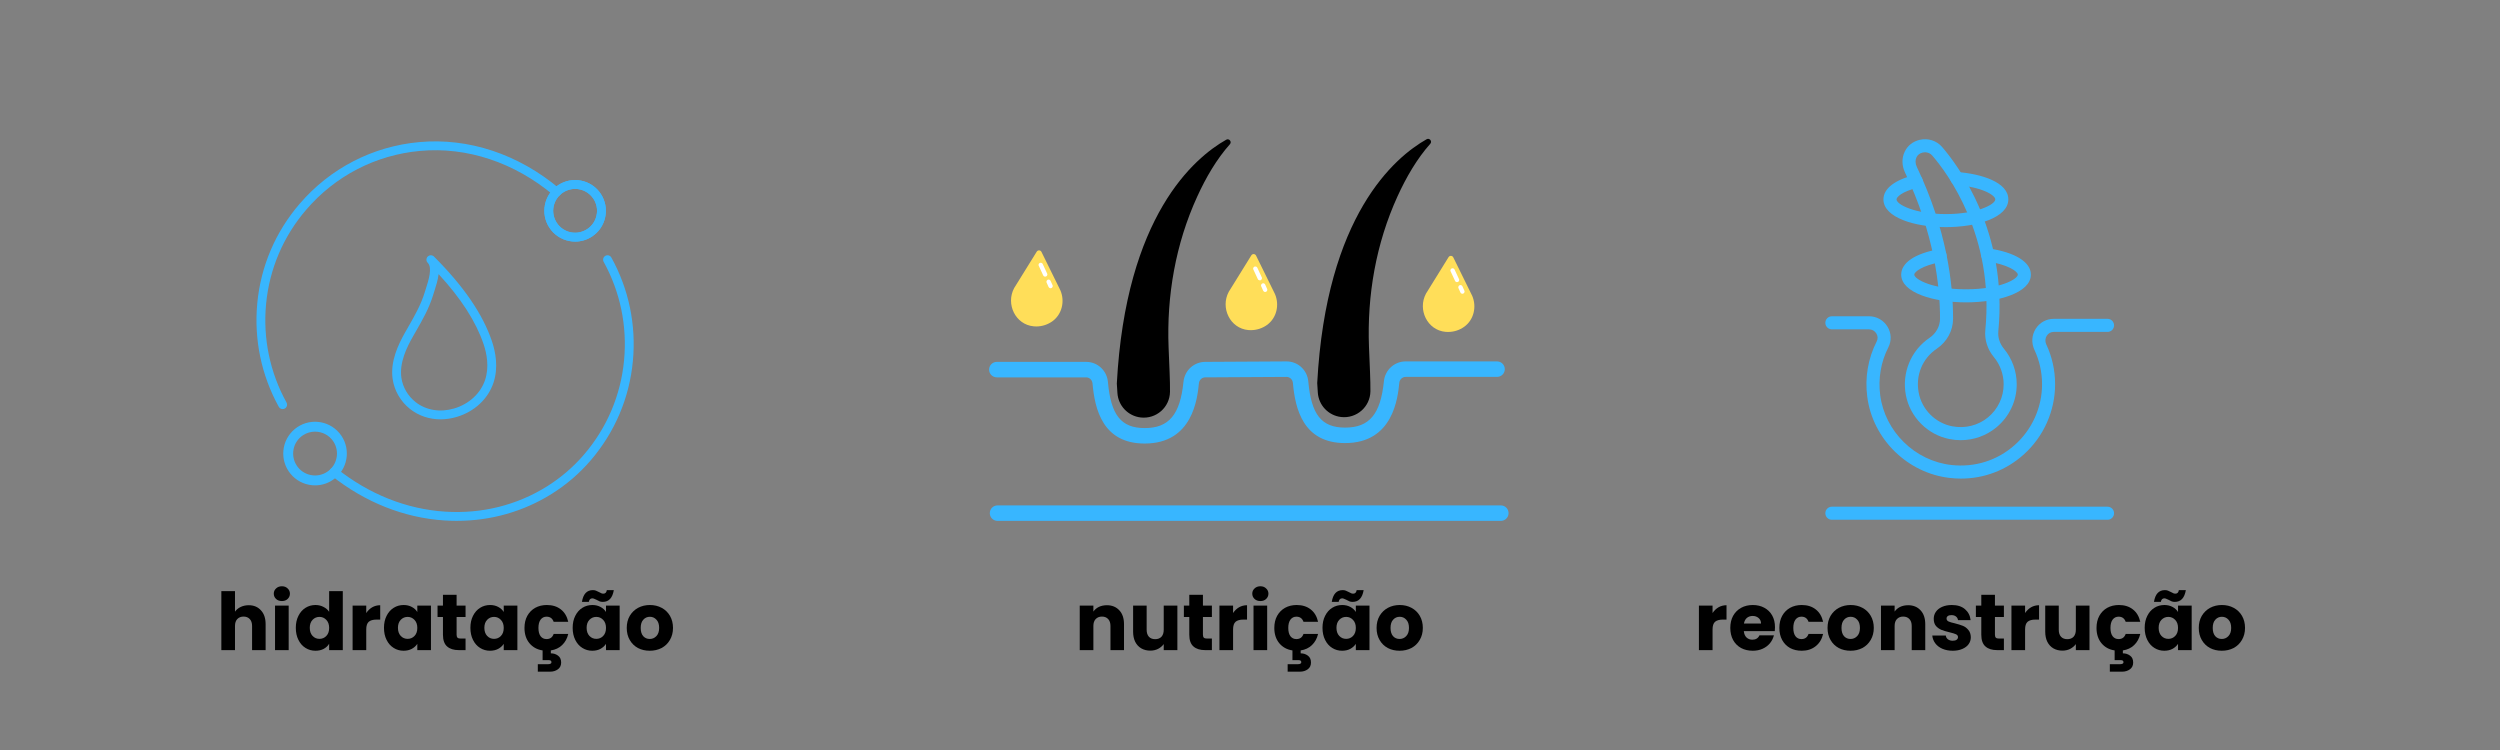 <svg xmlns="http://www.w3.org/2000/svg" xmlns:xlink="http://www.w3.org/1999/xlink" width="500" zoomAndPan="magnify" viewBox="0 0 375 112.5" height="150" preserveAspectRatio="xMidYMid meet" version="1.2"><rect x="0" y="0" width="375" height="112.5" fill="#808080" stroke="none"/><defs><clipPath id="04097e99d2"><path d="M 285 20.645 L 303 20.645 L 303 67 L 285 67 Z M 285 20.645 "/></clipPath><clipPath id="952c0b0235"><path d="M 273.801 47 L 317.109 47 L 317.109 72 L 273.801 72 Z M 273.801 47 "/></clipPath><clipPath id="282c1694a0"><path d="M 273.801 76 L 317.109 76 L 317.109 78 L 273.801 78 Z M 273.801 76 "/></clipPath><clipPath id="c3230c2b84"><path d="M 38.078 21 L 85 21 L 85 62 L 38.078 62 Z M 38.078 21 "/></clipPath><clipPath id="378e228d8e"><path d="M 49 38 L 95.574 38 L 95.574 78.141 L 49 78.141 Z M 49 38 "/></clipPath><clipPath id="69f8845382"><path d="M 197 20.645 L 215 20.645 L 215 63 L 197 63 Z M 197 20.645 "/></clipPath><clipPath id="a703dc7eaa"><path d="M 167 20.645 L 185 20.645 L 185 63 L 167 63 Z M 167 20.645 "/></clipPath><clipPath id="d498392017"><path d="M 148.344 54 L 226 54 L 226 67 L 148.344 67 Z M 148.344 54 "/></clipPath><clipPath id="0523de160e"><path d="M 148.344 75 L 226.746 75 L 226.746 78.141 L 148.344 78.141 Z M 148.344 75 "/></clipPath></defs><g id="9a4c6aec6c"><g clip-rule="nonzero" clip-path="url(#04097e99d2)"><path style=" stroke:none;fill-rule:nonzero;fill:#38b6ff;fill-opacity:1;" d="M 294.102 66.027 C 293.551 66.027 292.996 65.973 292.441 65.863 C 289.145 65.223 286.508 62.574 285.879 59.27 C 285.246 55.934 286.637 52.562 289.418 50.684 C 290.41 50.012 291.004 48.938 291.004 47.805 C 291.008 42.828 290.102 34.98 285.754 25.879 C 285.262 24.848 285.242 23.703 285.711 22.742 C 286.148 21.832 286.957 21.199 287.98 20.969 C 289.219 20.688 290.496 21.098 291.312 22.043 C 293.664 24.762 301.211 34.777 299.75 49.672 C 299.66 50.605 299.957 51.543 300.586 52.305 C 301.824 53.801 302.508 55.695 302.508 57.637 C 302.508 60.152 301.395 62.512 299.449 64.113 C 297.938 65.363 296.051 66.023 294.102 66.027 Z M 288.75 22.84 C 288.641 22.84 288.527 22.852 288.414 22.879 C 287.977 22.977 287.652 23.227 287.473 23.594 C 287.27 24.016 287.285 24.543 287.523 25.035 C 292.027 34.469 292.969 42.625 292.961 47.809 C 292.961 49.59 292.047 51.273 290.52 52.305 C 288.352 53.77 287.312 56.301 287.805 58.902 C 288.281 61.426 290.297 63.453 292.816 63.941 C 294.754 64.316 296.715 63.828 298.203 62.602 C 299.691 61.375 300.547 59.562 300.547 57.637 C 300.547 56.148 300.023 54.699 299.074 53.555 C 298.109 52.387 297.656 50.938 297.801 49.48 C 299.184 35.363 292.051 25.891 289.832 23.328 C 289.562 23.012 289.168 22.84 288.75 22.84 Z M 288.75 22.84 "/></g><g clip-rule="nonzero" clip-path="url(#952c0b0235)"><path style=" stroke:none;fill-rule:nonzero;fill:#38b6ff;fill-opacity:1;" d="M 294.141 71.789 C 293.598 71.789 293.051 71.758 292.5 71.695 C 286.133 70.988 280.914 65.871 280.09 59.531 C 279.711 56.641 280.203 53.766 281.504 51.215 C 281.703 50.832 281.684 50.398 281.453 50.02 C 281.215 49.633 280.805 49.402 280.355 49.402 L 274.781 49.402 C 274.238 49.402 273.801 48.965 273.801 48.422 C 273.801 47.883 274.238 47.441 274.781 47.441 L 280.355 47.441 C 281.492 47.441 282.531 48.023 283.125 49 C 283.711 49.953 283.758 51.117 283.25 52.109 C 282.129 54.305 281.707 56.781 282.031 59.277 C 282.742 64.734 287.234 69.141 292.715 69.75 C 296.234 70.141 299.625 69.066 302.242 66.723 C 304.824 64.41 306.309 61.102 306.309 57.637 C 306.309 55.836 305.922 54.105 305.168 52.488 C 304.68 51.449 304.754 50.262 305.363 49.305 C 305.949 48.379 306.961 47.824 308.066 47.824 L 316.133 47.824 C 316.672 47.824 317.109 48.266 317.109 48.805 C 317.109 49.348 316.672 49.785 316.133 49.785 L 308.066 49.785 C 307.629 49.785 307.246 49.992 307.016 50.355 C 306.77 50.742 306.742 51.23 306.941 51.66 C 307.82 53.535 308.266 55.547 308.266 57.637 C 308.266 61.656 306.547 65.5 303.551 68.184 C 300.922 70.539 297.629 71.789 294.141 71.789 Z M 294.141 71.789 "/></g><g clip-rule="nonzero" clip-path="url(#282c1694a0)"><path style=" stroke:none;fill-rule:nonzero;fill:#38b6ff;fill-opacity:1;" d="M 316.133 77.965 L 274.781 77.965 C 274.238 77.965 273.801 77.527 273.801 76.984 C 273.801 76.445 274.238 76.004 274.781 76.004 L 316.133 76.004 C 316.672 76.004 317.109 76.445 317.109 76.984 C 317.109 77.527 316.672 77.965 316.133 77.965 Z M 316.133 77.965 "/></g><path style=" stroke:none;fill-rule:nonzero;fill:#38b6ff;fill-opacity:1;" d="M 294.906 45.355 C 290.074 45.355 285.18 43.926 285.18 41.191 C 285.18 39.418 287.238 38.027 290.832 37.375 C 291.363 37.281 291.875 37.629 291.969 38.164 C 292.066 38.695 291.715 39.207 291.18 39.301 C 288.324 39.82 287.141 40.789 287.141 41.191 C 287.141 41.852 289.781 43.395 294.906 43.395 C 300.031 43.395 302.672 41.852 302.672 41.191 C 302.672 40.746 301.266 39.676 298.008 39.199 C 297.473 39.121 297.102 38.625 297.18 38.09 C 297.258 37.555 297.75 37.184 298.289 37.262 C 302.262 37.84 304.633 39.309 304.633 41.191 C 304.633 43.926 299.738 45.355 294.906 45.355 Z M 294.906 45.355 "/><path style=" stroke:none;fill-rule:nonzero;fill:#38b6ff;fill-opacity:1;" d="M 291.883 34.07 C 287.227 34.07 282.516 32.641 282.516 29.906 C 282.516 28.293 284.227 26.961 287.211 26.25 C 287.738 26.125 288.266 26.449 288.391 26.977 C 288.516 27.504 288.191 28.031 287.664 28.156 C 285.254 28.73 284.477 29.582 284.477 29.906 C 284.477 30.684 287.285 32.113 291.883 32.113 C 296.477 32.113 299.293 30.684 299.293 29.906 C 299.293 29.297 297.348 28.055 293.473 27.762 C 292.934 27.719 292.527 27.246 292.57 26.707 C 292.609 26.168 293.066 25.766 293.621 25.805 C 297.141 26.074 301.25 27.309 301.25 29.906 C 301.25 32.641 296.539 34.07 291.883 34.07 Z M 291.883 34.07 "/><path style=" stroke:none;fill-rule:nonzero;fill:#38b6ff;fill-opacity:1;" d="M 83.527 33.438 C 84.012 34.168 84.754 34.668 85.613 34.844 C 86.473 35.016 87.352 34.848 88.082 34.359 C 88.816 33.875 89.316 33.137 89.488 32.273 C 89.664 31.414 89.492 30.535 89.008 29.805 C 88.004 28.293 85.961 27.879 84.449 28.879 C 83.719 29.367 83.219 30.105 83.043 30.969 C 82.871 31.828 83.043 32.703 83.527 33.438 Z M 86.277 36.238 C 85.969 36.238 85.66 36.207 85.352 36.145 C 84.141 35.898 83.102 35.199 82.422 34.172 C 81.738 33.141 81.5 31.91 81.746 30.703 C 81.988 29.496 82.691 28.457 83.719 27.773 C 85.84 26.367 88.707 26.949 90.113 29.07 C 90.793 30.098 91.035 31.328 90.789 32.539 C 90.543 33.746 89.844 34.785 88.816 35.469 C 88.051 35.973 87.176 36.238 86.277 36.238 "/><path style=" stroke:none;fill-rule:nonzero;fill:#38b6ff;fill-opacity:1;" d="M 47.254 64.59 C 46.477 64.59 45.691 64.852 45.051 65.391 C 44.344 65.98 43.91 66.809 43.828 67.727 C 43.746 68.641 44.027 69.535 44.617 70.242 C 45.207 70.945 46.035 71.379 46.953 71.461 C 47.867 71.543 48.762 71.266 49.469 70.676 C 50.926 69.457 51.117 67.281 49.898 65.824 C 49.219 65.008 48.242 64.59 47.254 64.59 Z M 47.266 72.805 C 47.121 72.805 46.977 72.797 46.832 72.785 C 45.566 72.672 44.414 72.07 43.598 71.09 C 42.781 70.113 42.395 68.875 42.508 67.605 C 42.621 66.336 43.223 65.188 44.199 64.371 C 46.219 62.684 49.23 62.953 50.918 64.973 C 52.605 66.992 52.336 70.004 50.316 71.691 C 49.453 72.414 48.383 72.805 47.266 72.805 "/><g clip-rule="nonzero" clip-path="url(#c3230c2b84)"><path style=" stroke:none;fill-rule:nonzero;fill:#38b6ff;fill-opacity:1;" d="M 42.398 61.363 C 42.164 61.363 41.938 61.238 41.816 61.02 C 39.199 56.277 38.086 50.914 38.59 45.508 C 39.105 39.977 41.297 34.824 44.922 30.598 C 49.508 25.25 55.887 21.953 62.879 21.316 C 70.281 20.637 77.758 23.117 83.922 28.297 C 84.203 28.531 84.238 28.953 84.004 29.23 C 83.77 29.512 83.352 29.547 83.07 29.312 C 77.176 24.363 70.047 21.992 63 22.637 C 56.352 23.246 50.289 26.379 45.93 31.461 C 42.48 35.477 40.402 40.375 39.91 45.633 C 39.43 50.77 40.492 55.871 42.977 60.379 C 43.156 60.699 43.039 61.102 42.719 61.281 C 42.617 61.336 42.508 61.363 42.398 61.363 "/></g><path style=" stroke:none;fill-rule:nonzero;fill:#38b6ff;fill-opacity:1;" d="M 86.262 28.332 C 85.637 28.332 85.008 28.512 84.449 28.879 C 83.719 29.367 83.219 30.105 83.043 30.969 C 82.871 31.828 83.043 32.703 83.527 33.438 C 84.012 34.168 84.754 34.668 85.613 34.844 C 86.473 35.016 87.352 34.848 88.082 34.359 C 88.816 33.875 89.316 33.137 89.488 32.273 C 89.664 31.414 89.492 30.535 89.008 29.805 C 88.375 28.852 87.328 28.332 86.262 28.332 Z M 86.277 36.238 C 85.969 36.238 85.66 36.207 85.352 36.145 C 84.141 35.898 83.102 35.199 82.422 34.172 C 81.738 33.141 81.5 31.91 81.746 30.703 C 81.988 29.496 82.691 28.457 83.719 27.773 C 85.84 26.367 88.707 26.949 90.113 29.07 C 90.793 30.098 91.035 31.328 90.789 32.539 C 90.543 33.746 89.844 34.785 88.816 35.469 C 88.051 35.973 87.176 36.238 86.277 36.238 "/><g clip-rule="nonzero" clip-path="url(#378e228d8e)"><path style=" stroke:none;fill-rule:nonzero;fill:#38b6ff;fill-opacity:1;" d="M 68.508 78.129 C 67.898 78.129 67.285 78.109 66.672 78.07 C 60.613 77.68 54.734 75.34 49.676 71.309 C 49.391 71.078 49.344 70.66 49.57 70.375 C 49.797 70.09 50.215 70.043 50.504 70.27 C 55.348 74.133 60.969 76.371 66.758 76.746 C 72.254 77.102 77.551 75.785 82.082 72.938 C 84.152 71.637 86.012 70.039 87.598 68.191 C 91.043 64.176 93.121 59.277 93.613 54.023 C 94.094 48.883 93.035 43.781 90.547 39.273 C 90.371 38.953 90.488 38.551 90.809 38.371 C 91.129 38.195 91.531 38.312 91.707 38.633 C 94.324 43.375 95.441 48.738 94.934 54.145 C 94.418 59.676 92.23 64.828 88.605 69.055 C 86.93 71.004 84.973 72.691 82.789 74.062 C 78.527 76.738 73.625 78.129 68.508 78.129 "/></g><path style=" stroke:none;fill-rule:nonzero;fill:#38b6ff;fill-opacity:1;" d="M 47.254 64.746 C 46.629 64.746 46 64.922 45.441 65.293 C 43.93 66.293 43.516 68.336 44.52 69.848 C 45.004 70.582 45.746 71.078 46.605 71.254 C 47.465 71.43 48.344 71.258 49.074 70.773 C 49.809 70.289 50.305 69.547 50.48 68.684 C 50.656 67.824 50.484 66.945 50 66.215 C 49.367 65.262 48.32 64.746 47.254 64.746 Z M 47.27 72.648 C 46.961 72.648 46.648 72.617 46.34 72.555 C 45.133 72.309 44.094 71.609 43.414 70.582 C 42.008 68.461 42.586 65.59 44.711 64.188 C 46.828 62.781 49.699 63.363 51.105 65.484 C 51.785 66.512 52.027 67.742 51.781 68.949 C 51.535 70.156 50.836 71.199 49.809 71.879 C 49.043 72.387 48.164 72.648 47.27 72.648 "/><path style=" stroke:none;fill-rule:nonzero;fill:#38b6ff;fill-opacity:1;" d="M 65.789 41.117 C 65.688 42.012 65.395 42.922 65.16 43.652 C 65.102 43.832 65.051 44 65.004 44.148 C 64.383 46.227 63.383 47.969 62.324 49.809 C 62.207 50.016 62.086 50.223 61.969 50.43 C 60.98 52.156 59.891 54.426 60.207 56.66 C 60.41 58.078 61.184 59.406 62.336 60.312 C 63.914 61.551 66.035 61.895 68.152 61.262 C 70.367 60.598 72.086 59.008 72.758 57.008 C 73.418 55.043 73.004 52.996 72.539 51.629 C 71.402 48.258 69.184 44.801 65.789 41.117 Z M 66.078 62.902 C 64.402 62.902 62.816 62.375 61.516 61.355 C 60.098 60.242 59.145 58.598 58.895 56.844 C 58.52 54.215 59.727 51.684 60.816 49.773 C 60.934 49.562 61.055 49.355 61.176 49.148 C 62.191 47.375 63.156 45.699 63.734 43.77 C 63.781 43.613 63.836 43.438 63.898 43.246 C 64.27 42.09 64.891 40.156 64.164 39.426 C 64.16 39.422 64.16 39.422 64.16 39.422 C 63.902 39.164 63.902 38.742 64.16 38.484 C 64.418 38.227 64.84 38.227 65.098 38.484 C 69.574 42.961 72.418 47.121 73.797 51.203 C 74.324 52.766 74.793 55.113 74.016 57.43 C 73.207 59.84 71.16 61.746 68.531 62.531 C 67.711 62.777 66.883 62.902 66.078 62.902 "/><path style=" stroke:none;fill-rule:nonzero;fill:#ffde59;fill-opacity:1;" d="M 220.828 44.367 C 221.535 46.012 221.082 47.98 219.625 49.02 C 218.945 49.508 218.109 49.793 217.207 49.793 C 217.078 49.793 216.953 49.789 216.828 49.777 C 214.102 49.531 212.605 46.445 213.902 44.035 L 217.285 38.57 C 217.453 38.301 217.852 38.32 217.992 38.605 Z M 220.828 44.367 "/><path style=" stroke:none;fill-rule:nonzero;fill:#ffffff;fill-opacity:1;" d="M 218.547 42.316 L 218.52 42.316 C 218.406 42.309 218.305 42.238 218.258 42.133 L 217.586 40.688 C 217.488 40.473 217.656 40.227 217.895 40.242 L 217.918 40.246 C 218.035 40.254 218.133 40.32 218.184 40.426 L 218.852 41.871 C 218.953 42.09 218.785 42.336 218.547 42.316 Z M 219.656 43.602 L 219.363 42.949 C 219.312 42.84 219.207 42.77 219.09 42.762 C 218.844 42.742 218.668 42.996 218.773 43.223 L 219.066 43.875 C 219.117 43.984 219.219 44.055 219.34 44.062 C 219.586 44.082 219.758 43.828 219.656 43.602 Z M 219.656 43.602 "/><g clip-rule="nonzero" clip-path="url(#69f8845382)"><path style=" stroke:none;fill-rule:nonzero;fill:#000000;fill-opacity:1;" d="M 197.582 57.461 C 198.934 32.281 209.215 23.59 213.992 20.887 C 214.426 20.641 214.875 21.195 214.543 21.566 C 212.559 23.785 210.934 26.59 209.633 29.438 C 206.402 36.508 205.047 44.297 205.348 52.062 C 205.457 54.766 205.578 57.082 205.562 58.684 C 205.535 61.023 203.488 62.82 201.16 62.551 C 199.262 62.332 197.789 60.781 197.672 58.875 Z M 197.582 57.461 "/></g><g clip-rule="nonzero" clip-path="url(#a703dc7eaa)"><path style=" stroke:none;fill-rule:nonzero;fill:#000000;fill-opacity:1;" d="M 167.523 57.531 C 168.871 32.352 179.152 23.656 183.934 20.957 C 184.367 20.711 184.816 21.262 184.484 21.637 C 182.5 23.855 180.875 26.656 179.574 29.508 C 176.34 36.578 174.984 44.367 175.289 52.133 C 175.395 54.832 175.52 57.152 175.5 58.754 C 175.477 61.094 173.426 62.891 171.102 62.621 C 169.199 62.402 167.73 60.852 167.613 58.945 Z M 167.523 57.531 "/></g><path style=" stroke:none;fill-rule:nonzero;fill:#ffde59;fill-opacity:1;" d="M 191.242 44.098 C 191.949 45.742 191.496 47.711 190.039 48.75 C 189.359 49.238 188.523 49.523 187.621 49.523 C 187.492 49.523 187.367 49.52 187.242 49.508 C 184.516 49.262 183.02 46.176 184.316 43.766 L 187.699 38.305 C 187.867 38.031 188.266 38.051 188.406 38.336 Z M 191.242 44.098 "/><path style=" stroke:none;fill-rule:nonzero;fill:#ffffff;fill-opacity:1;" d="M 188.961 42.051 L 188.934 42.047 C 188.82 42.039 188.719 41.973 188.672 41.867 L 188 40.418 C 187.902 40.203 188.07 39.957 188.309 39.977 L 188.332 39.977 C 188.449 39.984 188.547 40.055 188.598 40.156 L 189.266 41.605 C 189.367 41.82 189.199 42.066 188.961 42.051 Z M 190.07 43.336 L 189.777 42.68 C 189.727 42.574 189.621 42.5 189.504 42.492 C 189.258 42.477 189.082 42.73 189.184 42.953 L 189.48 43.609 C 189.531 43.715 189.633 43.789 189.754 43.797 C 190 43.812 190.172 43.559 190.07 43.336 Z M 190.07 43.336 "/><path style=" stroke:none;fill-rule:nonzero;fill:#ffde59;fill-opacity:1;" d="M 159.055 43.543 C 159.762 45.184 159.305 47.152 157.852 48.195 C 157.168 48.68 156.336 48.969 155.434 48.969 C 155.305 48.969 155.18 48.961 155.055 48.949 C 152.328 48.703 150.832 45.621 152.125 43.207 L 155.512 37.746 C 155.68 37.477 156.078 37.496 156.219 37.781 Z M 159.055 43.543 "/><path style=" stroke:none;fill-rule:nonzero;fill:#ffffff;fill-opacity:1;" d="M 156.77 41.492 L 156.746 41.492 C 156.629 41.484 156.531 41.414 156.48 41.309 L 155.812 39.863 C 155.711 39.645 155.879 39.402 156.117 39.418 L 156.145 39.418 C 156.258 39.426 156.359 39.496 156.406 39.602 L 157.078 41.047 C 157.176 41.266 157.008 41.508 156.77 41.492 Z M 157.883 42.777 L 157.586 42.125 C 157.535 42.016 157.434 41.945 157.312 41.934 C 157.066 41.918 156.895 42.172 156.996 42.395 L 157.289 43.051 C 157.34 43.156 157.445 43.23 157.562 43.238 C 157.809 43.254 157.984 43 157.883 42.777 Z M 157.883 42.777 "/><g clip-rule="nonzero" clip-path="url(#d498392017)"><path style=" stroke:none;fill-rule:nonzero;fill:#38b6ff;fill-opacity:1;" d="M 210.848 54.211 C 209.16 54.211 207.754 55.492 207.586 57.195 C 207.086 62.129 205.402 64.141 201.762 64.141 C 198.234 64.141 196.688 62.203 196.246 57.23 C 196.094 55.508 194.691 54.211 192.977 54.211 L 180.789 54.281 C 179.098 54.281 177.695 55.562 177.523 57.262 C 177.027 62.195 175.34 64.211 171.703 64.211 C 168.176 64.211 166.629 62.273 166.188 57.297 C 166.035 55.578 164.629 54.281 162.922 54.281 L 149.523 54.281 C 148.883 54.281 148.363 54.801 148.363 55.441 C 148.363 56.086 148.883 56.605 149.523 56.605 L 162.922 56.605 C 163.418 56.605 163.828 56.992 163.875 57.504 C 164.219 61.379 165.406 66.531 171.703 66.531 C 178.926 66.531 179.609 59.73 179.836 57.496 C 179.887 56.988 180.297 56.605 180.789 56.605 L 192.98 56.535 C 193.477 56.535 193.887 56.922 193.934 57.434 C 194.277 61.309 195.465 66.461 201.762 66.461 C 208.984 66.461 209.668 59.66 209.895 57.426 C 209.945 56.918 210.355 56.535 210.848 56.535 L 224.559 56.535 C 225.199 56.535 225.719 56.016 225.719 55.371 C 225.719 54.73 225.199 54.211 224.559 54.211 Z M 210.848 54.211 "/></g><g clip-rule="nonzero" clip-path="url(#0523de160e)"><path style=" stroke:none;fill-rule:nonzero;fill:#38b6ff;fill-opacity:1;" d="M 225.125 75.809 L 149.629 75.809 C 148.988 75.809 148.469 76.328 148.469 76.973 C 148.469 77.613 148.988 78.133 149.629 78.133 L 225.125 78.133 C 225.766 78.133 226.285 77.613 226.285 76.973 C 226.285 76.328 225.766 75.809 225.125 75.809 Z M 225.125 75.809 "/></g><g style="fill:#000000;fill-opacity:1;"><g transform="translate(161.226, 97.517)"><path style="stroke:none" d="M 4.812 -6.734 C 5.582 -6.734 6.203 -6.477 6.672 -5.969 C 7.141 -5.469 7.375 -4.773 7.375 -3.891 L 7.375 0 L 5.344 0 L 5.344 -3.625 C 5.344 -4.07 5.227 -4.414 5 -4.656 C 4.77 -4.906 4.457 -5.031 4.062 -5.031 C 3.676 -5.031 3.363 -4.906 3.125 -4.656 C 2.895 -4.414 2.781 -4.07 2.781 -3.625 L 2.781 0 L 0.734 0 L 0.734 -6.672 L 2.781 -6.672 L 2.781 -5.781 C 2.988 -6.082 3.266 -6.316 3.609 -6.484 C 3.961 -6.648 4.363 -6.734 4.812 -6.734 Z M 4.812 -6.734 "/></g></g><g style="fill:#000000;fill-opacity:1;"><g transform="translate(169.278, 97.517)"><path style="stroke:none" d="M 7.328 -6.672 L 7.328 0 L 5.281 0 L 5.281 -0.906 C 5.07 -0.613 4.789 -0.375 4.438 -0.188 C 4.082 -0.008 3.691 0.078 3.266 0.078 C 2.754 0.078 2.301 -0.035 1.906 -0.266 C 1.52 -0.492 1.219 -0.82 1 -1.25 C 0.789 -1.688 0.688 -2.191 0.688 -2.766 L 0.688 -6.672 L 2.719 -6.672 L 2.719 -3.047 C 2.719 -2.598 2.832 -2.25 3.062 -2 C 3.289 -1.758 3.602 -1.641 4 -1.641 C 4.395 -1.641 4.707 -1.758 4.938 -2 C 5.164 -2.25 5.281 -2.598 5.281 -3.047 L 5.281 -6.672 Z M 7.328 -6.672 "/></g></g><g style="fill:#000000;fill-opacity:1;"><g transform="translate(177.331, 97.517)"><path style="stroke:none" d="M 4.453 -1.734 L 4.453 0 L 3.422 0 C 2.68 0 2.102 -0.18 1.688 -0.547 C 1.27 -0.91 1.062 -1.5 1.062 -2.312 L 1.062 -4.969 L 0.25 -4.969 L 0.25 -6.672 L 1.062 -6.672 L 1.062 -8.297 L 3.109 -8.297 L 3.109 -6.672 L 4.453 -6.672 L 4.453 -4.969 L 3.109 -4.969 L 3.109 -2.297 C 3.109 -2.098 3.156 -1.953 3.25 -1.859 C 3.344 -1.773 3.504 -1.734 3.734 -1.734 Z M 4.453 -1.734 "/></g></g><g style="fill:#000000;fill-opacity:1;"><g transform="translate(182.181, 97.517)"><path style="stroke:none" d="M 2.781 -5.562 C 3.02 -5.926 3.316 -6.211 3.672 -6.422 C 4.035 -6.629 4.438 -6.734 4.875 -6.734 L 4.875 -4.578 L 4.312 -4.578 C 3.801 -4.578 3.414 -4.469 3.156 -4.25 C 2.906 -4.031 2.781 -3.645 2.781 -3.094 L 2.781 0 L 0.734 0 L 0.734 -6.672 L 2.781 -6.672 Z M 2.781 -5.562 "/></g></g><g style="fill:#000000;fill-opacity:1;"><g transform="translate(187.294, 97.517)"><path style="stroke:none" d="M 1.766 -7.359 C 1.41 -7.359 1.117 -7.461 0.891 -7.672 C 0.66 -7.891 0.547 -8.156 0.547 -8.469 C 0.547 -8.781 0.66 -9.039 0.891 -9.25 C 1.117 -9.469 1.41 -9.578 1.766 -9.578 C 2.117 -9.578 2.406 -9.469 2.625 -9.25 C 2.852 -9.039 2.969 -8.781 2.969 -8.469 C 2.969 -8.156 2.852 -7.891 2.625 -7.672 C 2.406 -7.461 2.117 -7.359 1.766 -7.359 Z M 2.781 -6.672 L 2.781 0 L 0.734 0 L 0.734 -6.672 Z M 2.781 -6.672 "/></g></g><g style="fill:#000000;fill-opacity:1;"><g transform="translate(190.819, 97.517)"><path style="stroke:none" d="M 3.641 -1.656 C 4.172 -1.656 4.523 -1.91 4.703 -2.422 L 6.891 -2.422 C 6.734 -1.742 6.426 -1.188 5.969 -0.75 C 5.52 -0.32 4.957 -0.055 4.281 0.047 L 4.281 0.484 C 4.695 0.484 5.055 0.598 5.359 0.828 C 5.672 1.055 5.828 1.398 5.828 1.859 C 5.828 2.305 5.664 2.645 5.344 2.875 C 5.02 3.113 4.629 3.234 4.172 3.234 L 2.328 3.234 L 2.328 2.109 L 3.891 2.109 C 4.055 2.109 4.176 2.082 4.25 2.031 C 4.332 1.988 4.375 1.914 4.375 1.812 C 4.375 1.695 4.332 1.613 4.25 1.562 C 4.176 1.52 4.055 1.5 3.891 1.5 L 3.047 1.5 L 3.047 0.047 C 2.223 -0.078 1.562 -0.441 1.062 -1.047 C 0.57 -1.648 0.328 -2.41 0.328 -3.328 C 0.328 -4.023 0.469 -4.629 0.75 -5.141 C 1.039 -5.66 1.438 -6.062 1.938 -6.344 C 2.445 -6.625 3.031 -6.766 3.688 -6.766 C 4.52 -6.766 5.219 -6.547 5.781 -6.109 C 6.344 -5.672 6.711 -5.051 6.891 -4.25 L 4.703 -4.25 C 4.523 -4.758 4.172 -5.016 3.641 -5.016 C 3.266 -5.016 2.969 -4.867 2.75 -4.578 C 2.531 -4.285 2.422 -3.867 2.422 -3.328 C 2.422 -2.785 2.531 -2.367 2.75 -2.078 C 2.969 -1.797 3.266 -1.656 3.641 -1.656 Z M 3.641 -1.656 "/></g></g><g style="fill:#000000;fill-opacity:1;"><g transform="translate(198.047, 97.517)"><path style="stroke:none" d="M 0.328 -3.344 C 0.328 -4.031 0.457 -4.629 0.719 -5.141 C 0.977 -5.66 1.332 -6.062 1.781 -6.344 C 2.227 -6.625 2.727 -6.766 3.281 -6.766 C 3.75 -6.766 4.16 -6.664 4.516 -6.469 C 4.867 -6.281 5.141 -6.031 5.328 -5.719 L 5.328 -6.672 L 7.375 -6.672 L 7.375 0 L 5.328 0 L 5.328 -0.938 C 5.129 -0.633 4.852 -0.383 4.5 -0.188 C 4.145 0 3.734 0.094 3.266 0.094 C 2.723 0.094 2.227 -0.047 1.781 -0.328 C 1.332 -0.609 0.977 -1.008 0.719 -1.531 C 0.457 -2.051 0.328 -2.656 0.328 -3.344 Z M 5.328 -3.328 C 5.328 -3.836 5.188 -4.238 4.906 -4.531 C 4.625 -4.832 4.281 -4.984 3.875 -4.984 C 3.469 -4.984 3.125 -4.836 2.844 -4.547 C 2.562 -4.254 2.422 -3.852 2.422 -3.344 C 2.422 -2.832 2.562 -2.426 2.844 -2.125 C 3.125 -1.832 3.469 -1.688 3.875 -1.688 C 4.281 -1.688 4.625 -1.832 4.906 -2.125 C 5.188 -2.414 5.328 -2.816 5.328 -3.328 Z M 1.719 -7.234 C 1.906 -8.41 2.453 -9 3.359 -9 C 3.535 -9 3.688 -8.973 3.812 -8.922 C 3.945 -8.867 4.113 -8.789 4.312 -8.688 C 4.457 -8.613 4.57 -8.555 4.656 -8.516 C 4.738 -8.484 4.832 -8.469 4.938 -8.469 C 5.227 -8.469 5.398 -8.645 5.453 -9 L 6.5 -9 C 6.301 -7.82 5.75 -7.234 4.844 -7.234 C 4.664 -7.234 4.508 -7.258 4.375 -7.312 C 4.25 -7.363 4.094 -7.441 3.906 -7.547 C 3.758 -7.617 3.641 -7.672 3.547 -7.703 C 3.461 -7.742 3.375 -7.766 3.281 -7.766 C 2.988 -7.766 2.812 -7.586 2.75 -7.234 Z M 1.719 -7.234 "/></g></g><g style="fill:#000000;fill-opacity:1;"><g transform="translate(206.159, 97.517)"><path style="stroke:none" d="M 3.781 0.094 C 3.125 0.094 2.535 -0.039 2.016 -0.312 C 1.492 -0.594 1.082 -0.992 0.781 -1.516 C 0.477 -2.035 0.328 -2.641 0.328 -3.328 C 0.328 -4.016 0.477 -4.617 0.781 -5.141 C 1.094 -5.66 1.508 -6.062 2.031 -6.344 C 2.562 -6.625 3.148 -6.766 3.797 -6.766 C 4.453 -6.766 5.039 -6.625 5.562 -6.344 C 6.094 -6.062 6.508 -5.66 6.812 -5.141 C 7.113 -4.617 7.266 -4.016 7.266 -3.328 C 7.266 -2.648 7.109 -2.047 6.797 -1.516 C 6.492 -0.992 6.078 -0.594 5.547 -0.312 C 5.016 -0.039 4.426 0.094 3.781 0.094 Z M 3.781 -1.672 C 4.164 -1.672 4.492 -1.812 4.766 -2.094 C 5.047 -2.383 5.188 -2.797 5.188 -3.328 C 5.188 -3.867 5.051 -4.281 4.781 -4.562 C 4.52 -4.852 4.191 -5 3.797 -5 C 3.398 -5 3.07 -4.852 2.812 -4.562 C 2.551 -4.281 2.422 -3.867 2.422 -3.328 C 2.422 -2.797 2.547 -2.383 2.797 -2.094 C 3.055 -1.812 3.383 -1.672 3.781 -1.672 Z M 3.781 -1.672 "/></g></g><g style="fill:#000000;fill-opacity:1;"><g transform="translate(32.468, 97.517)"><path style="stroke:none" d="M 4.844 -6.734 C 5.602 -6.734 6.211 -6.477 6.672 -5.969 C 7.141 -5.469 7.375 -4.773 7.375 -3.891 L 7.375 0 L 5.344 0 L 5.344 -3.625 C 5.344 -4.07 5.227 -4.414 5 -4.656 C 4.77 -4.906 4.457 -5.031 4.062 -5.031 C 3.676 -5.031 3.363 -4.906 3.125 -4.656 C 2.895 -4.414 2.781 -4.07 2.781 -3.625 L 2.781 0 L 0.734 0 L 0.734 -8.844 L 2.781 -8.844 L 2.781 -5.766 C 2.988 -6.066 3.27 -6.301 3.625 -6.469 C 3.988 -6.645 4.395 -6.734 4.844 -6.734 Z M 4.844 -6.734 "/></g></g><g style="fill:#000000;fill-opacity:1;"><g transform="translate(40.52, 97.517)"><path style="stroke:none" d="M 1.766 -7.359 C 1.41 -7.359 1.117 -7.461 0.891 -7.672 C 0.66 -7.891 0.547 -8.156 0.547 -8.469 C 0.547 -8.781 0.66 -9.039 0.891 -9.25 C 1.117 -9.469 1.41 -9.578 1.766 -9.578 C 2.117 -9.578 2.406 -9.469 2.625 -9.25 C 2.852 -9.039 2.969 -8.781 2.969 -8.469 C 2.969 -8.156 2.852 -7.891 2.625 -7.672 C 2.406 -7.461 2.117 -7.359 1.766 -7.359 Z M 2.781 -6.672 L 2.781 0 L 0.734 0 L 0.734 -6.672 Z M 2.781 -6.672 "/></g></g><g style="fill:#000000;fill-opacity:1;"><g transform="translate(44.044, 97.517)"><path style="stroke:none" d="M 0.328 -3.344 C 0.328 -4.031 0.457 -4.629 0.719 -5.141 C 0.977 -5.66 1.332 -6.062 1.781 -6.344 C 2.227 -6.625 2.727 -6.766 3.281 -6.766 C 3.719 -6.766 4.113 -6.672 4.469 -6.484 C 4.832 -6.305 5.117 -6.062 5.328 -5.75 L 5.328 -8.844 L 7.375 -8.844 L 7.375 0 L 5.328 0 L 5.328 -0.953 C 5.141 -0.641 4.867 -0.383 4.516 -0.188 C 4.16 0 3.75 0.094 3.281 0.094 C 2.727 0.094 2.227 -0.047 1.781 -0.328 C 1.332 -0.609 0.977 -1.008 0.719 -1.531 C 0.457 -2.051 0.328 -2.656 0.328 -3.344 Z M 5.328 -3.328 C 5.328 -3.836 5.188 -4.238 4.906 -4.531 C 4.625 -4.832 4.281 -4.984 3.875 -4.984 C 3.469 -4.984 3.125 -4.836 2.844 -4.547 C 2.562 -4.254 2.422 -3.852 2.422 -3.344 C 2.422 -2.832 2.562 -2.426 2.844 -2.125 C 3.125 -1.832 3.469 -1.688 3.875 -1.688 C 4.281 -1.688 4.625 -1.832 4.906 -2.125 C 5.188 -2.414 5.328 -2.816 5.328 -3.328 Z M 5.328 -3.328 "/></g></g><g style="fill:#000000;fill-opacity:1;"><g transform="translate(52.156, 97.517)"><path style="stroke:none" d="M 2.781 -5.562 C 3.02 -5.926 3.316 -6.211 3.672 -6.422 C 4.035 -6.629 4.438 -6.734 4.875 -6.734 L 4.875 -4.578 L 4.312 -4.578 C 3.801 -4.578 3.414 -4.469 3.156 -4.25 C 2.906 -4.031 2.781 -3.645 2.781 -3.094 L 2.781 0 L 0.734 0 L 0.734 -6.672 L 2.781 -6.672 Z M 2.781 -5.562 "/></g></g><g style="fill:#000000;fill-opacity:1;"><g transform="translate(57.269, 97.517)"><path style="stroke:none" d="M 0.328 -3.344 C 0.328 -4.031 0.457 -4.629 0.719 -5.141 C 0.977 -5.66 1.332 -6.062 1.781 -6.344 C 2.227 -6.625 2.727 -6.766 3.281 -6.766 C 3.75 -6.766 4.16 -6.664 4.516 -6.469 C 4.867 -6.281 5.141 -6.031 5.328 -5.719 L 5.328 -6.672 L 7.375 -6.672 L 7.375 0 L 5.328 0 L 5.328 -0.938 C 5.129 -0.633 4.852 -0.383 4.5 -0.188 C 4.145 0 3.734 0.094 3.266 0.094 C 2.723 0.094 2.227 -0.047 1.781 -0.328 C 1.332 -0.609 0.977 -1.008 0.719 -1.531 C 0.457 -2.051 0.328 -2.656 0.328 -3.344 Z M 5.328 -3.328 C 5.328 -3.836 5.188 -4.238 4.906 -4.531 C 4.625 -4.832 4.281 -4.984 3.875 -4.984 C 3.469 -4.984 3.125 -4.836 2.844 -4.547 C 2.562 -4.254 2.422 -3.852 2.422 -3.344 C 2.422 -2.832 2.562 -2.426 2.844 -2.125 C 3.125 -1.832 3.469 -1.688 3.875 -1.688 C 4.281 -1.688 4.625 -1.832 4.906 -2.125 C 5.188 -2.414 5.328 -2.816 5.328 -3.328 Z M 5.328 -3.328 "/></g></g><g style="fill:#000000;fill-opacity:1;"><g transform="translate(65.381, 97.517)"><path style="stroke:none" d="M 4.453 -1.734 L 4.453 0 L 3.422 0 C 2.68 0 2.102 -0.18 1.688 -0.547 C 1.27 -0.91 1.062 -1.5 1.062 -2.312 L 1.062 -4.969 L 0.25 -4.969 L 0.25 -6.672 L 1.062 -6.672 L 1.062 -8.297 L 3.109 -8.297 L 3.109 -6.672 L 4.453 -6.672 L 4.453 -4.969 L 3.109 -4.969 L 3.109 -2.297 C 3.109 -2.098 3.156 -1.953 3.25 -1.859 C 3.344 -1.773 3.504 -1.734 3.734 -1.734 Z M 4.453 -1.734 "/></g></g><g style="fill:#000000;fill-opacity:1;"><g transform="translate(70.232, 97.517)"><path style="stroke:none" d="M 0.328 -3.344 C 0.328 -4.031 0.457 -4.629 0.719 -5.141 C 0.977 -5.66 1.332 -6.062 1.781 -6.344 C 2.227 -6.625 2.727 -6.766 3.281 -6.766 C 3.75 -6.766 4.16 -6.664 4.516 -6.469 C 4.867 -6.281 5.141 -6.031 5.328 -5.719 L 5.328 -6.672 L 7.375 -6.672 L 7.375 0 L 5.328 0 L 5.328 -0.938 C 5.129 -0.633 4.852 -0.383 4.5 -0.188 C 4.145 0 3.734 0.094 3.266 0.094 C 2.723 0.094 2.227 -0.047 1.781 -0.328 C 1.332 -0.609 0.977 -1.008 0.719 -1.531 C 0.457 -2.051 0.328 -2.656 0.328 -3.344 Z M 5.328 -3.328 C 5.328 -3.836 5.188 -4.238 4.906 -4.531 C 4.625 -4.832 4.281 -4.984 3.875 -4.984 C 3.469 -4.984 3.125 -4.836 2.844 -4.547 C 2.562 -4.254 2.422 -3.852 2.422 -3.344 C 2.422 -2.832 2.562 -2.426 2.844 -2.125 C 3.125 -1.832 3.469 -1.688 3.875 -1.688 C 4.281 -1.688 4.625 -1.832 4.906 -2.125 C 5.188 -2.414 5.328 -2.816 5.328 -3.328 Z M 5.328 -3.328 "/></g></g><g style="fill:#000000;fill-opacity:1;"><g transform="translate(78.344, 97.517)"><path style="stroke:none" d="M 3.641 -1.656 C 4.172 -1.656 4.523 -1.91 4.703 -2.422 L 6.891 -2.422 C 6.734 -1.742 6.426 -1.188 5.969 -0.75 C 5.52 -0.32 4.957 -0.055 4.281 0.047 L 4.281 0.484 C 4.695 0.484 5.055 0.598 5.359 0.828 C 5.672 1.055 5.828 1.398 5.828 1.859 C 5.828 2.305 5.664 2.645 5.344 2.875 C 5.02 3.113 4.629 3.234 4.172 3.234 L 2.328 3.234 L 2.328 2.109 L 3.891 2.109 C 4.055 2.109 4.176 2.082 4.25 2.031 C 4.332 1.988 4.375 1.914 4.375 1.812 C 4.375 1.695 4.332 1.613 4.25 1.562 C 4.176 1.52 4.055 1.5 3.891 1.5 L 3.047 1.5 L 3.047 0.047 C 2.223 -0.078 1.562 -0.441 1.062 -1.047 C 0.57 -1.648 0.328 -2.41 0.328 -3.328 C 0.328 -4.023 0.469 -4.629 0.75 -5.141 C 1.039 -5.66 1.438 -6.062 1.938 -6.344 C 2.445 -6.625 3.031 -6.766 3.688 -6.766 C 4.52 -6.766 5.219 -6.547 5.781 -6.109 C 6.344 -5.672 6.711 -5.051 6.891 -4.25 L 4.703 -4.25 C 4.523 -4.758 4.172 -5.016 3.641 -5.016 C 3.266 -5.016 2.969 -4.867 2.75 -4.578 C 2.531 -4.285 2.422 -3.867 2.422 -3.328 C 2.422 -2.785 2.531 -2.367 2.75 -2.078 C 2.969 -1.797 3.266 -1.656 3.641 -1.656 Z M 3.641 -1.656 "/></g></g><g style="fill:#000000;fill-opacity:1;"><g transform="translate(85.572, 97.517)"><path style="stroke:none" d="M 0.328 -3.344 C 0.328 -4.031 0.457 -4.629 0.719 -5.141 C 0.977 -5.66 1.332 -6.062 1.781 -6.344 C 2.227 -6.625 2.727 -6.766 3.281 -6.766 C 3.75 -6.766 4.16 -6.664 4.516 -6.469 C 4.867 -6.281 5.141 -6.031 5.328 -5.719 L 5.328 -6.672 L 7.375 -6.672 L 7.375 0 L 5.328 0 L 5.328 -0.938 C 5.129 -0.633 4.852 -0.383 4.5 -0.188 C 4.145 0 3.734 0.094 3.266 0.094 C 2.723 0.094 2.227 -0.047 1.781 -0.328 C 1.332 -0.609 0.977 -1.008 0.719 -1.531 C 0.457 -2.051 0.328 -2.656 0.328 -3.344 Z M 5.328 -3.328 C 5.328 -3.836 5.188 -4.238 4.906 -4.531 C 4.625 -4.832 4.281 -4.984 3.875 -4.984 C 3.469 -4.984 3.125 -4.836 2.844 -4.547 C 2.562 -4.254 2.422 -3.852 2.422 -3.344 C 2.422 -2.832 2.562 -2.426 2.844 -2.125 C 3.125 -1.832 3.469 -1.688 3.875 -1.688 C 4.281 -1.688 4.625 -1.832 4.906 -2.125 C 5.188 -2.414 5.328 -2.816 5.328 -3.328 Z M 1.719 -7.234 C 1.906 -8.41 2.453 -9 3.359 -9 C 3.535 -9 3.688 -8.973 3.812 -8.922 C 3.945 -8.867 4.113 -8.789 4.312 -8.688 C 4.457 -8.613 4.57 -8.555 4.656 -8.516 C 4.738 -8.484 4.832 -8.469 4.938 -8.469 C 5.227 -8.469 5.398 -8.645 5.453 -9 L 6.5 -9 C 6.301 -7.82 5.75 -7.234 4.844 -7.234 C 4.664 -7.234 4.508 -7.258 4.375 -7.312 C 4.25 -7.363 4.094 -7.441 3.906 -7.547 C 3.758 -7.617 3.641 -7.672 3.547 -7.703 C 3.461 -7.742 3.375 -7.766 3.281 -7.766 C 2.988 -7.766 2.812 -7.586 2.75 -7.234 Z M 1.719 -7.234 "/></g></g><g style="fill:#000000;fill-opacity:1;"><g transform="translate(93.684, 97.517)"><path style="stroke:none" d="M 3.781 0.094 C 3.125 0.094 2.535 -0.039 2.016 -0.312 C 1.492 -0.594 1.082 -0.992 0.781 -1.516 C 0.477 -2.035 0.328 -2.641 0.328 -3.328 C 0.328 -4.016 0.477 -4.617 0.781 -5.141 C 1.094 -5.66 1.508 -6.062 2.031 -6.344 C 2.562 -6.625 3.148 -6.766 3.797 -6.766 C 4.453 -6.766 5.039 -6.625 5.562 -6.344 C 6.094 -6.062 6.508 -5.66 6.812 -5.141 C 7.113 -4.617 7.266 -4.016 7.266 -3.328 C 7.266 -2.648 7.109 -2.047 6.797 -1.516 C 6.492 -0.992 6.078 -0.594 5.547 -0.312 C 5.016 -0.039 4.426 0.094 3.781 0.094 Z M 3.781 -1.672 C 4.164 -1.672 4.492 -1.812 4.766 -2.094 C 5.047 -2.383 5.188 -2.797 5.188 -3.328 C 5.188 -3.867 5.051 -4.281 4.781 -4.562 C 4.52 -4.852 4.191 -5 3.797 -5 C 3.398 -5 3.07 -4.852 2.812 -4.562 C 2.551 -4.281 2.422 -3.867 2.422 -3.328 C 2.422 -2.797 2.547 -2.383 2.797 -2.094 C 3.055 -1.812 3.383 -1.672 3.781 -1.672 Z M 3.781 -1.672 "/></g></g><g style="fill:#000000;fill-opacity:1;"><g transform="translate(254.103, 97.517)"><path style="stroke:none" d="M 2.781 -5.562 C 3.02 -5.926 3.316 -6.211 3.672 -6.422 C 4.035 -6.629 4.438 -6.734 4.875 -6.734 L 4.875 -4.578 L 4.312 -4.578 C 3.801 -4.578 3.414 -4.469 3.156 -4.25 C 2.906 -4.031 2.781 -3.645 2.781 -3.094 L 2.781 0 L 0.734 0 L 0.734 -6.672 L 2.781 -6.672 Z M 2.781 -5.562 "/></g></g><g style="fill:#000000;fill-opacity:1;"><g transform="translate(259.216, 97.517)"><path style="stroke:none" d="M 7.031 -3.438 C 7.031 -3.25 7.02 -3.051 7 -2.844 L 2.359 -2.844 C 2.398 -2.426 2.535 -2.109 2.766 -1.891 C 3.004 -1.672 3.297 -1.562 3.641 -1.562 C 4.148 -1.562 4.504 -1.781 4.703 -2.219 L 6.875 -2.219 C 6.758 -1.77 6.555 -1.367 6.266 -1.016 C 5.973 -0.672 5.609 -0.398 5.172 -0.203 C 4.734 -0.004 4.242 0.094 3.703 0.094 C 3.047 0.094 2.461 -0.039 1.953 -0.312 C 1.441 -0.594 1.039 -0.992 0.75 -1.516 C 0.469 -2.035 0.328 -2.641 0.328 -3.328 C 0.328 -4.023 0.469 -4.629 0.75 -5.141 C 1.039 -5.66 1.441 -6.062 1.953 -6.344 C 2.461 -6.625 3.047 -6.766 3.703 -6.766 C 4.348 -6.766 4.922 -6.629 5.422 -6.359 C 5.93 -6.086 6.328 -5.703 6.609 -5.203 C 6.891 -4.703 7.031 -4.113 7.031 -3.438 Z M 4.938 -3.984 C 4.938 -4.328 4.816 -4.602 4.578 -4.812 C 4.336 -5.02 4.039 -5.125 3.688 -5.125 C 3.344 -5.125 3.051 -5.023 2.812 -4.828 C 2.582 -4.629 2.438 -4.348 2.375 -3.984 Z M 4.938 -3.984 "/></g></g><g style="fill:#000000;fill-opacity:1;"><g transform="translate(266.575, 97.517)"><path style="stroke:none" d="M 0.328 -3.328 C 0.328 -4.023 0.469 -4.629 0.75 -5.141 C 1.039 -5.66 1.438 -6.062 1.938 -6.344 C 2.445 -6.625 3.031 -6.766 3.688 -6.766 C 4.52 -6.766 5.219 -6.547 5.781 -6.109 C 6.344 -5.672 6.711 -5.051 6.891 -4.25 L 4.703 -4.25 C 4.523 -4.758 4.172 -5.016 3.641 -5.016 C 3.266 -5.016 2.969 -4.867 2.75 -4.578 C 2.531 -4.285 2.422 -3.867 2.422 -3.328 C 2.422 -2.785 2.531 -2.367 2.75 -2.078 C 2.969 -1.797 3.266 -1.656 3.641 -1.656 C 4.172 -1.656 4.523 -1.91 4.703 -2.422 L 6.891 -2.422 C 6.711 -1.641 6.336 -1.023 5.766 -0.578 C 5.203 -0.129 4.508 0.094 3.688 0.094 C 3.031 0.094 2.445 -0.039 1.938 -0.312 C 1.438 -0.594 1.039 -0.992 0.75 -1.516 C 0.469 -2.035 0.328 -2.641 0.328 -3.328 Z M 0.328 -3.328 "/></g></g><g style="fill:#000000;fill-opacity:1;"><g transform="translate(273.803, 97.517)"><path style="stroke:none" d="M 3.781 0.094 C 3.125 0.094 2.535 -0.039 2.016 -0.312 C 1.492 -0.594 1.082 -0.992 0.781 -1.516 C 0.477 -2.035 0.328 -2.641 0.328 -3.328 C 0.328 -4.016 0.477 -4.617 0.781 -5.141 C 1.094 -5.66 1.508 -6.062 2.031 -6.344 C 2.562 -6.625 3.148 -6.766 3.797 -6.766 C 4.453 -6.766 5.039 -6.625 5.562 -6.344 C 6.094 -6.062 6.508 -5.66 6.812 -5.141 C 7.113 -4.617 7.266 -4.016 7.266 -3.328 C 7.266 -2.648 7.109 -2.047 6.797 -1.516 C 6.492 -0.992 6.078 -0.594 5.547 -0.312 C 5.016 -0.039 4.426 0.094 3.781 0.094 Z M 3.781 -1.672 C 4.164 -1.672 4.492 -1.812 4.766 -2.094 C 5.047 -2.383 5.188 -2.797 5.188 -3.328 C 5.188 -3.867 5.051 -4.281 4.781 -4.562 C 4.52 -4.852 4.191 -5 3.797 -5 C 3.398 -5 3.07 -4.852 2.812 -4.562 C 2.551 -4.281 2.422 -3.867 2.422 -3.328 C 2.422 -2.797 2.547 -2.383 2.797 -2.094 C 3.055 -1.812 3.383 -1.672 3.781 -1.672 Z M 3.781 -1.672 "/></g></g><g style="fill:#000000;fill-opacity:1;"><g transform="translate(281.413, 97.517)"><path style="stroke:none" d="M 4.812 -6.734 C 5.582 -6.734 6.203 -6.477 6.672 -5.969 C 7.141 -5.469 7.375 -4.773 7.375 -3.891 L 7.375 0 L 5.344 0 L 5.344 -3.625 C 5.344 -4.07 5.227 -4.414 5 -4.656 C 4.77 -4.906 4.457 -5.031 4.062 -5.031 C 3.676 -5.031 3.363 -4.906 3.125 -4.656 C 2.895 -4.414 2.781 -4.07 2.781 -3.625 L 2.781 0 L 0.734 0 L 0.734 -6.672 L 2.781 -6.672 L 2.781 -5.781 C 2.988 -6.082 3.266 -6.316 3.609 -6.484 C 3.961 -6.648 4.363 -6.734 4.812 -6.734 Z M 4.812 -6.734 "/></g></g><g style="fill:#000000;fill-opacity:1;"><g transform="translate(289.466, 97.517)"><path style="stroke:none" d="M 3.453 0.094 C 2.867 0.094 2.348 -0.004 1.891 -0.203 C 1.441 -0.398 1.086 -0.672 0.828 -1.016 C 0.566 -1.367 0.414 -1.758 0.375 -2.188 L 2.406 -2.188 C 2.426 -1.957 2.531 -1.77 2.719 -1.625 C 2.914 -1.477 3.156 -1.406 3.438 -1.406 C 3.688 -1.406 3.879 -1.453 4.016 -1.547 C 4.16 -1.648 4.234 -1.785 4.234 -1.953 C 4.234 -2.141 4.133 -2.281 3.938 -2.375 C 3.738 -2.469 3.414 -2.566 2.969 -2.672 C 2.488 -2.785 2.086 -2.906 1.766 -3.031 C 1.453 -3.156 1.176 -3.348 0.938 -3.609 C 0.707 -3.879 0.594 -4.242 0.594 -4.703 C 0.594 -5.078 0.695 -5.422 0.906 -5.734 C 1.125 -6.055 1.438 -6.305 1.844 -6.484 C 2.258 -6.672 2.75 -6.766 3.312 -6.766 C 4.145 -6.766 4.801 -6.555 5.281 -6.141 C 5.77 -5.723 6.051 -5.176 6.125 -4.5 L 4.234 -4.5 C 4.203 -4.727 4.098 -4.91 3.922 -5.047 C 3.754 -5.18 3.531 -5.25 3.25 -5.25 C 3.008 -5.25 2.828 -5.203 2.703 -5.109 C 2.578 -5.016 2.516 -4.891 2.516 -4.734 C 2.516 -4.547 2.613 -4.398 2.812 -4.297 C 3.02 -4.203 3.336 -4.109 3.766 -4.016 C 4.254 -3.891 4.656 -3.766 4.969 -3.641 C 5.281 -3.516 5.551 -3.312 5.781 -3.031 C 6.02 -2.758 6.145 -2.395 6.156 -1.938 C 6.156 -1.539 6.047 -1.191 5.828 -0.891 C 5.609 -0.586 5.289 -0.348 4.875 -0.172 C 4.469 0.004 3.992 0.094 3.453 0.094 Z M 3.453 0.094 "/></g></g><g style="fill:#000000;fill-opacity:1;"><g transform="translate(296.132, 97.517)"><path style="stroke:none" d="M 4.453 -1.734 L 4.453 0 L 3.422 0 C 2.68 0 2.102 -0.18 1.688 -0.547 C 1.27 -0.91 1.062 -1.5 1.062 -2.312 L 1.062 -4.969 L 0.25 -4.969 L 0.25 -6.672 L 1.062 -6.672 L 1.062 -8.297 L 3.109 -8.297 L 3.109 -6.672 L 4.453 -6.672 L 4.453 -4.969 L 3.109 -4.969 L 3.109 -2.297 C 3.109 -2.098 3.156 -1.953 3.25 -1.859 C 3.344 -1.773 3.504 -1.734 3.734 -1.734 Z M 4.453 -1.734 "/></g></g><g style="fill:#000000;fill-opacity:1;"><g transform="translate(300.983, 97.517)"><path style="stroke:none" d="M 2.781 -5.562 C 3.02 -5.926 3.316 -6.211 3.672 -6.422 C 4.035 -6.629 4.438 -6.734 4.875 -6.734 L 4.875 -4.578 L 4.312 -4.578 C 3.801 -4.578 3.414 -4.469 3.156 -4.25 C 2.906 -4.031 2.781 -3.645 2.781 -3.094 L 2.781 0 L 0.734 0 L 0.734 -6.672 L 2.781 -6.672 Z M 2.781 -5.562 "/></g></g><g style="fill:#000000;fill-opacity:1;"><g transform="translate(306.096, 97.517)"><path style="stroke:none" d="M 7.328 -6.672 L 7.328 0 L 5.281 0 L 5.281 -0.906 C 5.07 -0.613 4.789 -0.375 4.438 -0.188 C 4.082 -0.008 3.691 0.078 3.266 0.078 C 2.754 0.078 2.301 -0.035 1.906 -0.266 C 1.52 -0.492 1.219 -0.82 1 -1.25 C 0.789 -1.688 0.688 -2.191 0.688 -2.766 L 0.688 -6.672 L 2.719 -6.672 L 2.719 -3.047 C 2.719 -2.598 2.832 -2.25 3.062 -2 C 3.289 -1.758 3.602 -1.641 4 -1.641 C 4.395 -1.641 4.707 -1.758 4.938 -2 C 5.164 -2.25 5.281 -2.598 5.281 -3.047 L 5.281 -6.672 Z M 7.328 -6.672 "/></g></g><g style="fill:#000000;fill-opacity:1;"><g transform="translate(314.148, 97.517)"><path style="stroke:none" d="M 3.641 -1.656 C 4.172 -1.656 4.523 -1.91 4.703 -2.422 L 6.891 -2.422 C 6.734 -1.742 6.426 -1.188 5.969 -0.75 C 5.52 -0.32 4.957 -0.055 4.281 0.047 L 4.281 0.484 C 4.695 0.484 5.055 0.598 5.359 0.828 C 5.672 1.055 5.828 1.398 5.828 1.859 C 5.828 2.305 5.664 2.645 5.344 2.875 C 5.02 3.113 4.629 3.234 4.172 3.234 L 2.328 3.234 L 2.328 2.109 L 3.891 2.109 C 4.055 2.109 4.176 2.082 4.25 2.031 C 4.332 1.988 4.375 1.914 4.375 1.812 C 4.375 1.695 4.332 1.613 4.25 1.562 C 4.176 1.52 4.055 1.5 3.891 1.5 L 3.047 1.5 L 3.047 0.047 C 2.223 -0.078 1.562 -0.441 1.062 -1.047 C 0.57 -1.648 0.328 -2.41 0.328 -3.328 C 0.328 -4.023 0.469 -4.629 0.75 -5.141 C 1.039 -5.66 1.438 -6.062 1.938 -6.344 C 2.445 -6.625 3.031 -6.766 3.688 -6.766 C 4.52 -6.766 5.219 -6.547 5.781 -6.109 C 6.344 -5.672 6.711 -5.051 6.891 -4.25 L 4.703 -4.25 C 4.523 -4.758 4.172 -5.016 3.641 -5.016 C 3.266 -5.016 2.969 -4.867 2.75 -4.578 C 2.531 -4.285 2.422 -3.867 2.422 -3.328 C 2.422 -2.785 2.531 -2.367 2.75 -2.078 C 2.969 -1.797 3.266 -1.656 3.641 -1.656 Z M 3.641 -1.656 "/></g></g><g style="fill:#000000;fill-opacity:1;"><g transform="translate(321.376, 97.517)"><path style="stroke:none" d="M 0.328 -3.344 C 0.328 -4.031 0.457 -4.629 0.719 -5.141 C 0.977 -5.66 1.332 -6.062 1.781 -6.344 C 2.227 -6.625 2.727 -6.766 3.281 -6.766 C 3.75 -6.766 4.16 -6.664 4.516 -6.469 C 4.867 -6.281 5.141 -6.031 5.328 -5.719 L 5.328 -6.672 L 7.375 -6.672 L 7.375 0 L 5.328 0 L 5.328 -0.938 C 5.129 -0.633 4.852 -0.383 4.5 -0.188 C 4.145 0 3.734 0.094 3.266 0.094 C 2.723 0.094 2.227 -0.047 1.781 -0.328 C 1.332 -0.609 0.977 -1.008 0.719 -1.531 C 0.457 -2.051 0.328 -2.656 0.328 -3.344 Z M 5.328 -3.328 C 5.328 -3.836 5.188 -4.238 4.906 -4.531 C 4.625 -4.832 4.281 -4.984 3.875 -4.984 C 3.469 -4.984 3.125 -4.836 2.844 -4.547 C 2.562 -4.254 2.422 -3.852 2.422 -3.344 C 2.422 -2.832 2.562 -2.426 2.844 -2.125 C 3.125 -1.832 3.469 -1.688 3.875 -1.688 C 4.281 -1.688 4.625 -1.832 4.906 -2.125 C 5.188 -2.414 5.328 -2.816 5.328 -3.328 Z M 1.719 -7.234 C 1.906 -8.41 2.453 -9 3.359 -9 C 3.535 -9 3.688 -8.973 3.812 -8.922 C 3.945 -8.867 4.113 -8.789 4.312 -8.688 C 4.457 -8.613 4.57 -8.555 4.656 -8.516 C 4.738 -8.484 4.832 -8.469 4.938 -8.469 C 5.227 -8.469 5.398 -8.645 5.453 -9 L 6.5 -9 C 6.301 -7.82 5.75 -7.234 4.844 -7.234 C 4.664 -7.234 4.508 -7.258 4.375 -7.312 C 4.25 -7.363 4.094 -7.441 3.906 -7.547 C 3.758 -7.617 3.641 -7.672 3.547 -7.703 C 3.461 -7.742 3.375 -7.766 3.281 -7.766 C 2.988 -7.766 2.812 -7.586 2.75 -7.234 Z M 1.719 -7.234 "/></g></g><g style="fill:#000000;fill-opacity:1;"><g transform="translate(329.488, 97.517)"><path style="stroke:none" d="M 3.781 0.094 C 3.125 0.094 2.535 -0.039 2.016 -0.312 C 1.492 -0.594 1.082 -0.992 0.781 -1.516 C 0.477 -2.035 0.328 -2.641 0.328 -3.328 C 0.328 -4.016 0.477 -4.617 0.781 -5.141 C 1.094 -5.66 1.508 -6.062 2.031 -6.344 C 2.562 -6.625 3.148 -6.766 3.797 -6.766 C 4.453 -6.766 5.039 -6.625 5.562 -6.344 C 6.094 -6.062 6.508 -5.66 6.812 -5.141 C 7.113 -4.617 7.266 -4.016 7.266 -3.328 C 7.266 -2.648 7.109 -2.047 6.797 -1.516 C 6.492 -0.992 6.078 -0.594 5.547 -0.312 C 5.016 -0.039 4.426 0.094 3.781 0.094 Z M 3.781 -1.672 C 4.164 -1.672 4.492 -1.812 4.766 -2.094 C 5.047 -2.383 5.188 -2.797 5.188 -3.328 C 5.188 -3.867 5.051 -4.281 4.781 -4.562 C 4.52 -4.852 4.191 -5 3.797 -5 C 3.398 -5 3.07 -4.852 2.812 -4.562 C 2.551 -4.281 2.422 -3.867 2.422 -3.328 C 2.422 -2.797 2.547 -2.383 2.797 -2.094 C 3.055 -1.812 3.383 -1.672 3.781 -1.672 Z M 3.781 -1.672 "/></g></g></g></svg>